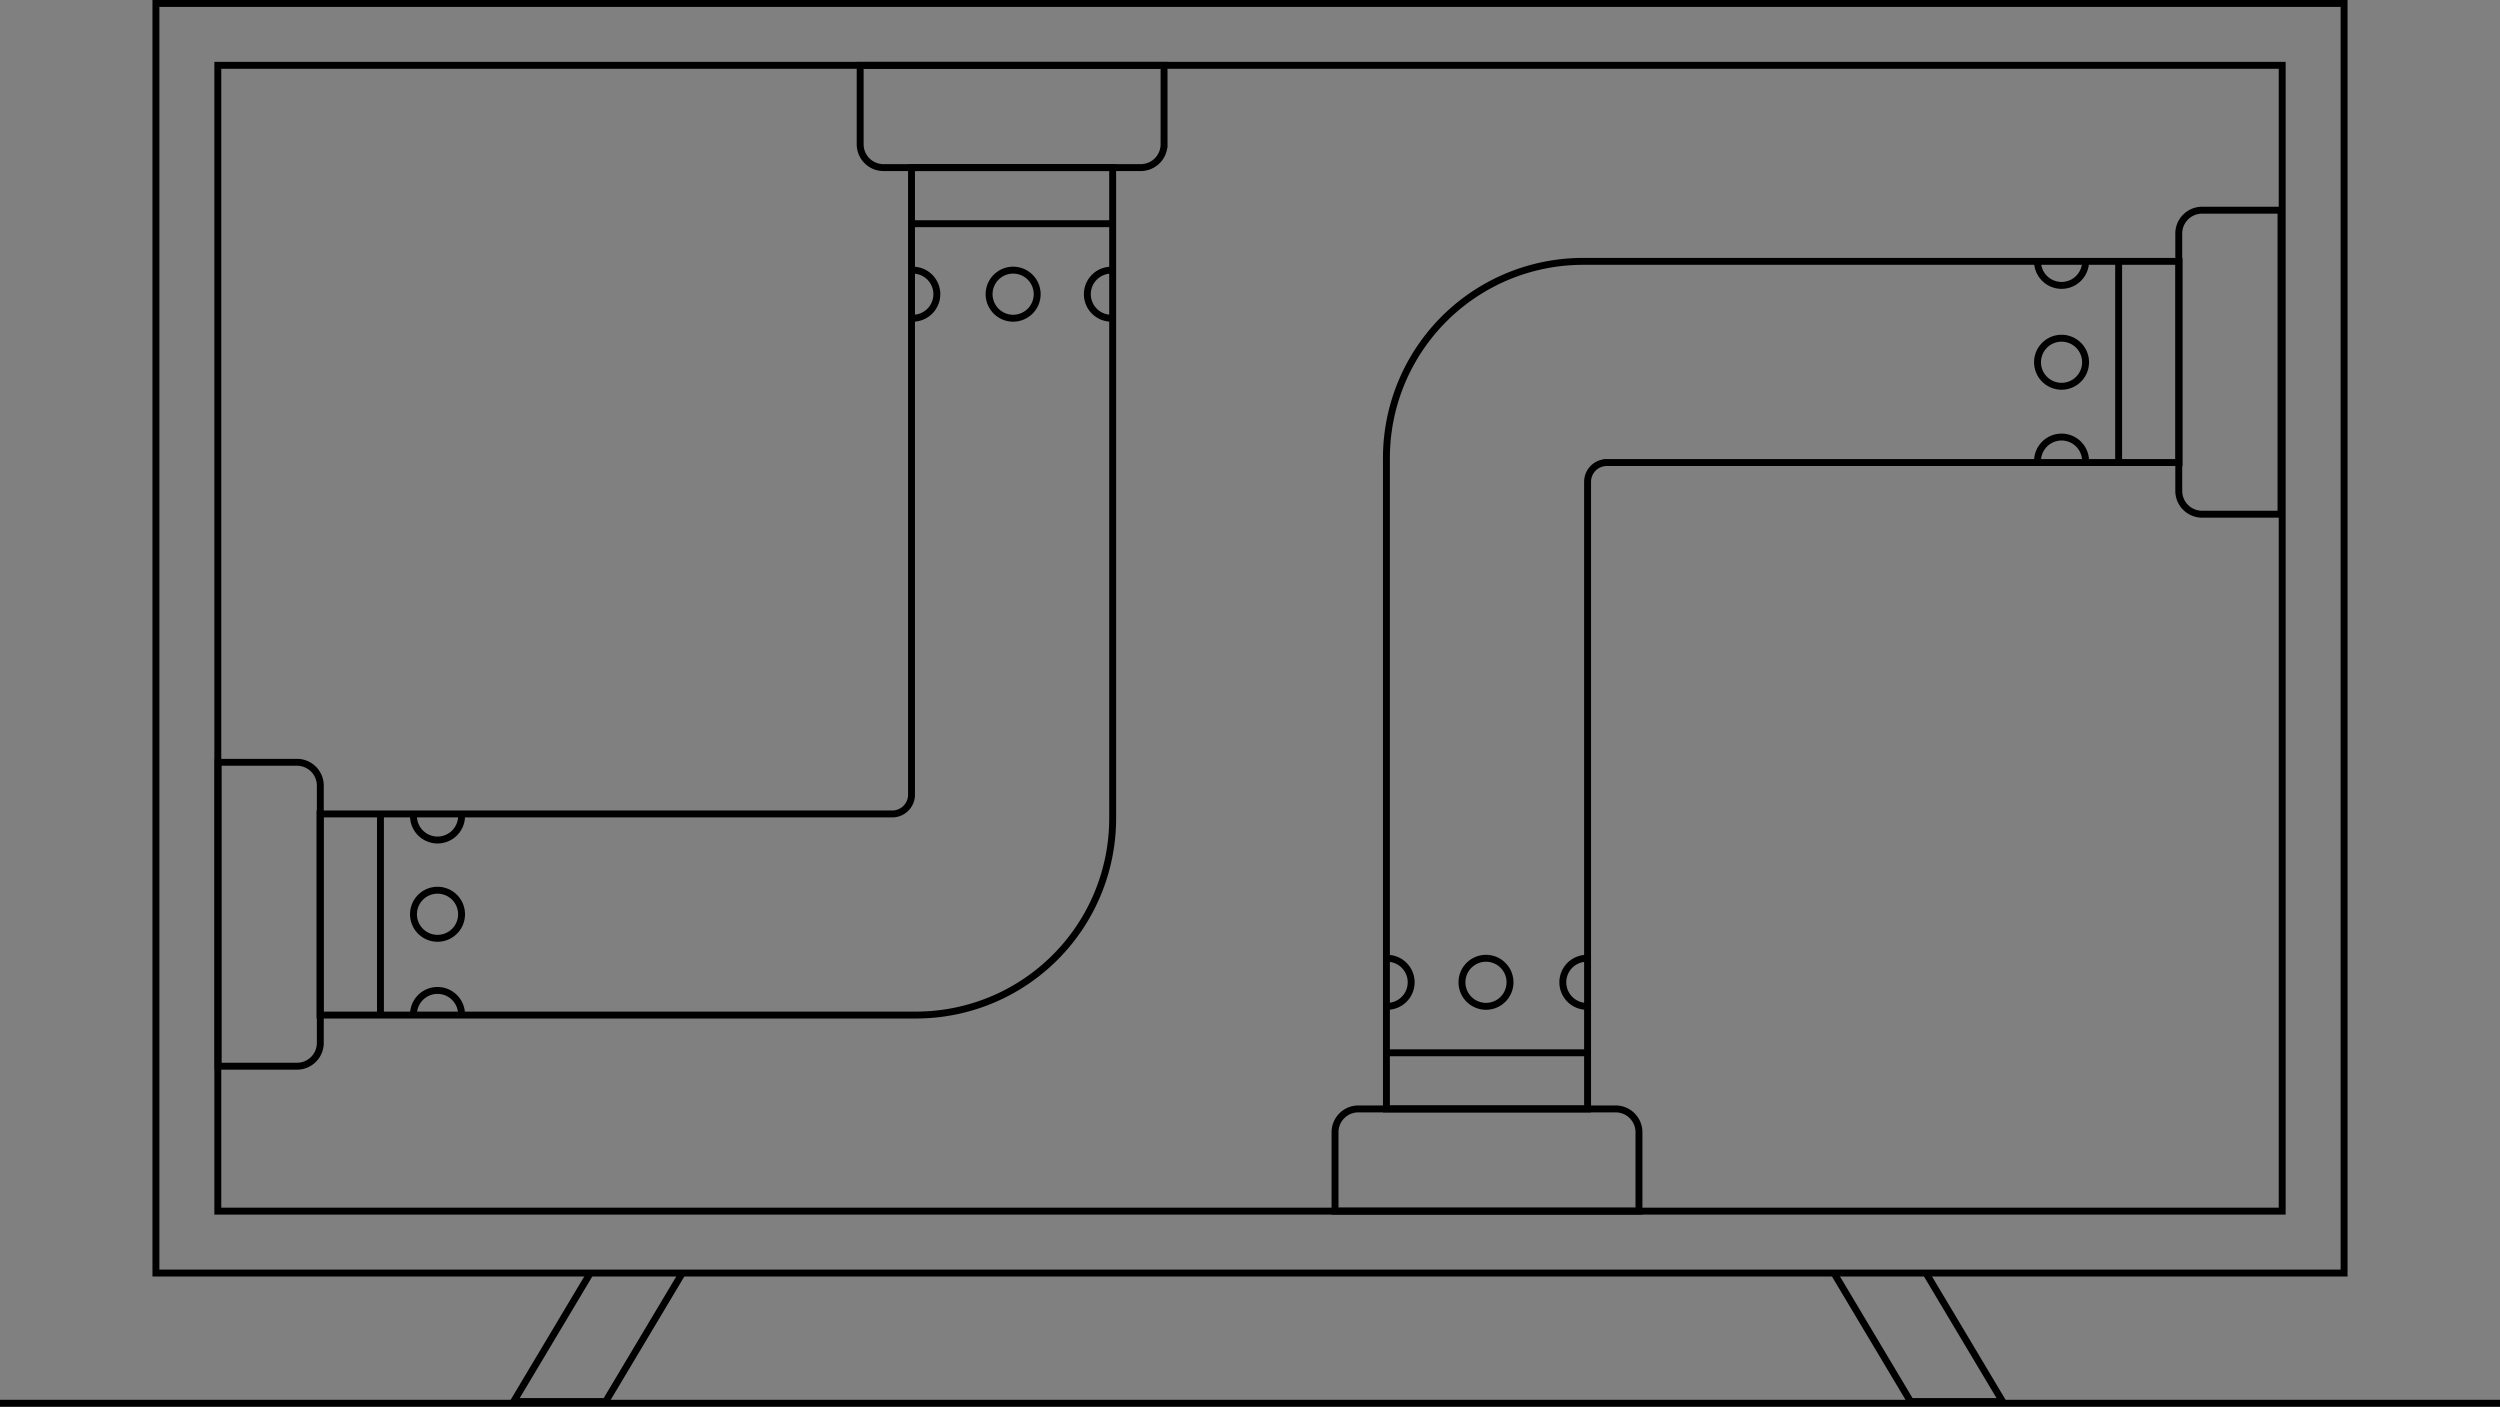 <?xml version="1.0" encoding="UTF-8"?>
<svg xmlns="http://www.w3.org/2000/svg" width="180.779" height="101.722">
  <rect width="100%" height="100%" fill="#808080" stroke="none"/>
  <defs>
    <clipPath id="a">
      <path fill="none" d="M0 0h180.779v101.722H0z"></path>
    </clipPath>
  </defs>
  <g>
    <g fill="none" stroke="#000" stroke-miterlimit="10" stroke-width=".5" clip-path="url(#a)">
      <path d="m132.613 92.056 5.544 9.29h6.655l-5.544-9.29"></path>
      <path d="m49.342 92.056-5.544 9.29h-6.655l5.544-9.29"></path>
      <path d="M21.475 77.1h-5.706V55.123h5.706a1.687 1.687 0 0 1 1.687 1.687v18.6a1.687 1.687 0 0 1-1.687 1.69Z"></path>
      <path d="M62.2 10.432V4.726h21.975v5.706a1.687 1.687 0 0 1-1.687 1.687h-18.6a1.687 1.687 0 0 1-1.688-1.687Z"></path>
      <path d="M66.234 73.4H23.143V58.858H64.52a1.393 1.393 0 0 0 1.393-1.392V12.119h14.546V59.18A14.225 14.225 0 0 1 66.234 73.4Z"></path>
      <path d="M27.511 58.858v14.547"></path>
      <path d="M80.459 16.176H65.912"></path>
      <path d="M33.376 58.963a1.738 1.738 0 1 1-3.475 0"></path>
      <path d="M33.376 66.112a1.738 1.738 0 1 1-1.738-1.738 1.738 1.738 0 0 1 1.738 1.738Z"></path>
      <path d="M29.9 73.4a1.738 1.738 0 1 1 3.475 0"></path>
      <path d="M80.407 23.011a1.738 1.738 0 1 1 0-3.475"></path>
      <path d="M73.258 23.011A1.738 1.738 0 1 1 75 21.273a1.738 1.738 0 0 1-1.742 1.738Z"></path>
      <path d="M65.965 19.536a1.738 1.738 0 1 1 0 3.475"></path>
      <path d="M159.237 15.2h5.706v21.983h-5.706a1.687 1.687 0 0 1-1.687-1.683V16.9a1.687 1.687 0 0 1 1.687-1.7Z"></path>
      <path d="M118.516 81.874v5.706H96.538v-5.706a1.687 1.687 0 0 1 1.687-1.687h18.6a1.687 1.687 0 0 1 1.691 1.687Z"></path>
      <path d="M114.479 18.9h43.091v14.548h-41.377a1.393 1.393 0 0 0-1.393 1.392v45.347h-14.546V33.126A14.225 14.225 0 0 1 114.479 18.9Z"></path>
      <path d="M153.202 33.448V18.901"></path>
      <path d="M100.254 76.129h14.547"></path>
      <path d="M147.337 33.343a1.737 1.737 0 1 1 3.475 0"></path>
      <path d="M147.337 26.193a1.737 1.737 0 1 1 1.738 1.739 1.738 1.738 0 0 1-1.738-1.739Z"></path>
      <path d="M150.812 18.9a1.737 1.737 0 1 1-3.475 0"></path>
      <path d="M100.306 69.295a1.737 1.737 0 1 1 0 3.475"></path>
      <path d="M107.455 69.295a1.737 1.737 0 1 1-1.738 1.738 1.738 1.738 0 0 1 1.738-1.738Z"></path>
      <path d="M114.748 72.77a1.737 1.737 0 1 1 0-3.475"></path>
    </g>
  </g>
  <path fill="#fff" d="M0 101.472Z"></path>
  <g>
    <g fill="none" stroke="#000" stroke-miterlimit="10" stroke-width=".5" clip-path="url(#a)">
      <path d="M0 101.472h180.779"></path>
      <path d="M11.275.25h158.23v91.806H11.275z"></path>
    </g>
  </g>
  <path fill="none" stroke="#000" stroke-miterlimit="10" stroke-width=".5" d="M15.75 4.726h149.279V87.58H15.75z"></path>
</svg>
